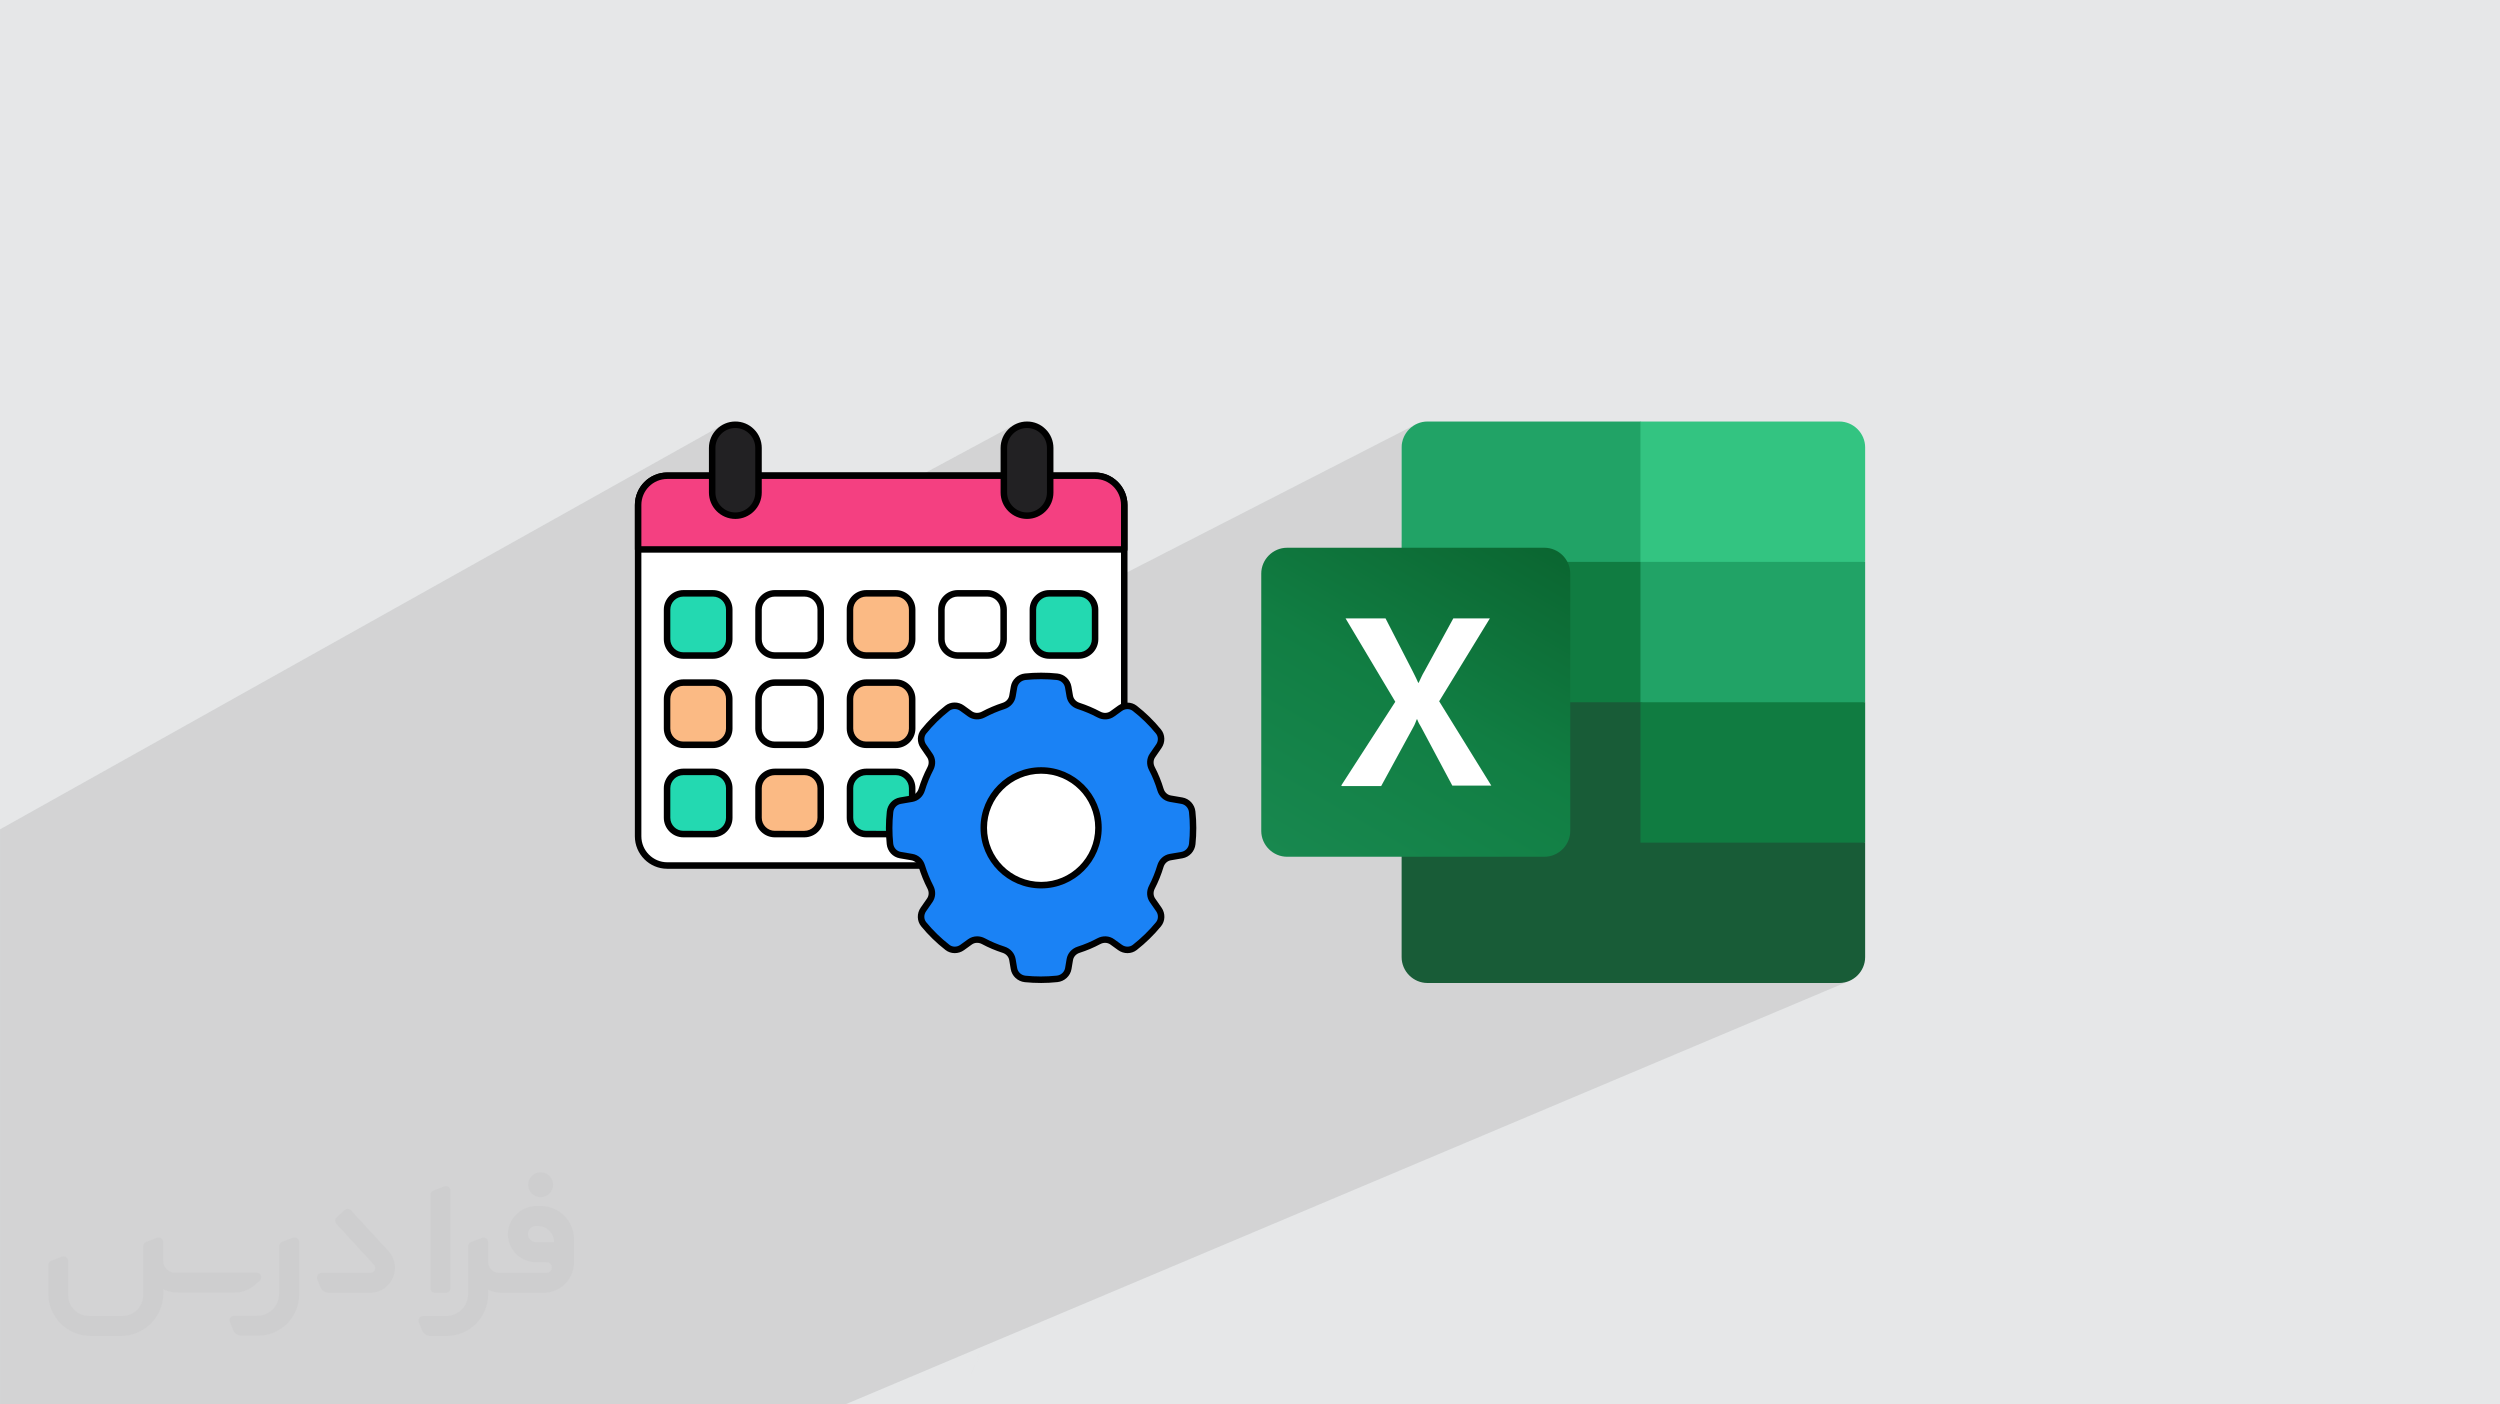 <?xml version="1.0" encoding="UTF-8"?>
<!DOCTYPE svg PUBLIC "-//W3C//DTD SVG 1.0//EN" "http://www.w3.org/TR/2001/REC-SVG-20010904/DTD/svg10.dtd">
<!-- Creator: CorelDRAW -->
<svg xmlns="http://www.w3.org/2000/svg" xml:space="preserve" width="94.192mm" height="52.917mm" version="1.0" style="shape-rendering:geometricPrecision; text-rendering:geometricPrecision; image-rendering:optimizeQuality; fill-rule:evenodd; clip-rule:evenodd"
viewBox="0 0 9404.92 5283.66"
 xmlns:xlink="http://www.w3.org/1999/xlink"
 xmlns:xodm="http://www.corel.com/coreldraw/odm/2003">
 <defs>
  <style type="text/css">
   <![CDATA[
    .fil5 {fill:#107C41}
    .fil3 {fill:#185C37}
    .fil4 {fill:#21A366}
    .fil8 {fill:#33C481}
    .fil7 {fill:white}
    .fil10 {fill:black;fill-rule:nonzero}
    .fil15 {fill:#1A82F5;fill-rule:nonzero}
    .fil12 {fill:#222123;fill-rule:nonzero}
    .fil13 {fill:#23D9B1;fill-rule:nonzero}
    .fil11 {fill:#F44081;fill-rule:nonzero}
    .fil14 {fill:#FBBA84;fill-rule:nonzero}
    .fil9 {fill:white;fill-rule:nonzero}
    .fil2 {fill:#373435;fill-rule:nonzero;fill-opacity:0.031}
    .fil1 {fill:#2B2A29;fill-opacity:0.102}
    .fil0 {fill:#E6E7E8}
    .fil6 {fill:url(#id0)}
   ]]>
  </style>
  <linearGradient id="id0" gradientUnits="userSpaceOnUse" x1="4942.24" y1="3296.2" x2="5699.9" y2="1981.32">
   <stop offset="0" style="stop-opacity:1; stop-color:#18884F"/>
   <stop offset="0.502" style="stop-opacity:1; stop-color:#117E43"/>
   <stop offset="1" style="stop-opacity:1; stop-color:#0B6631"/>
  </linearGradient>
 </defs>
 <g id="Layer_x0020_1">
  <polygon class="fil0" points="-0,0 9404.92,0 9404.92,5283.66 -0,5283.66 "/>
  <path class="fil1" d="M6171.33 1585.69l-898.45 448.29 898.45 -448.29zm-3009.11 3697.97l-116.74 0 -289.28 0 -94.52 0 -199.56 0 -281.74 0 -48.97 0 -146.74 0 -191.68 0 -36.27 0 -241.33 0 -66.13 0 -177.77 0 -17.56 0 -64.5 0 -18.7 0 -577.88 0 -2.46 0 -22.96 0 -2.22 0 -1.8 0 -6.92 0 -14.39 0 -1.58 0 -2.77 0 -5.52 0 -2.69 0 -12.39 0 -4.98 0 -4 0 -0.04 0 -12.03 0 -0.61 0 -10.59 0 -3.76 0 -1.29 0 -15.61 0 -7.07 0 -5.27 0 -3.24 0 -11.54 0 -7.51 0 -1.43 0 -1.06 0 -0.43 0 -3.96 0 -0.93 0 -0.65 0 -16.84 0 -1.39 0 -0.2 0 -0.02 0 -0.02 0 -6.06 0 -0.87 0 -13.88 0 -2.81 0 -1.32 0 -0.13 0 -7.1 0 -54.73 0 -6.83 0 -11.61 0 -4.21 0 -45.57 0 -1.21 0 -5.56 0 -40.04 0 -19.58 0 -13.02 0 -0.01 0 -18.36 0 -44.12 0 -3.99 0 -18.19 0 -0.01 0 -2.11 0 -3.24 0 -0.34 0 -2.39 0 -8.32 0 -10.08 0 -2.71 0 -3.31 0 -12.33 0 -3.43 0 -8.6 0 -2.61 0 -0.12 0 -1.21 0 -15.15 0 -7.54 0 0 -0.46 0 -0.76 0 -6.33 0 -0.7 0 -4.03 0 -0.58 0 -1.72 0 -0.03 0 -4.54 0 -0.02 0 -0.91 0 -0.55 0 -3.79 0 -8.39 0 -4.93 0 -2.1 0 -0.88 0 -9.81 0 -1.4 0 -0.01 0 -0.44 0 -9.83 0 -0.46 0 -1.33 0 -7.58 0 -1.42 0 -0.94 0 -11.81 0 -3.84 0 -3.2 0 -19.01 0 -3.6 0 -10.13 0 -2.46 0 -7.63 0 -1.79 0 -1.02 0 -12.19 0 -0.73 0 -0.76 0 -9.45 0 -10.58 0 -6.89 0 -4.76 0 -4.05 0 -1.74 0 -4.32 0 -0.33 0 -1.29 0 -2.74 0 -7.39 0 -1.79 0 -0.72 0 -3.7 0 -6.69 0 -3.48 0 -13.93 0 -7.55 0 -6.37 0 -0.31 0 -36.5 0 -0.35 0 -2.99 0 -8.27 0 -9.19 0 -7.53 0 -1.47 0 -1.26 0 -10.33 0 -0.22 0 -5.98 0 -0.02 0 -1.87 0 -2.01 0 -2.02 0 -7.58 0 -7.45 0 -1.24 0 -1.42 0 -7.78 0 -1.22 0 -3.2 0 -9.72 0 -1.02 0 -0.96 0 -11.09 0 -2.68 0 -0.12 0 -5.49 0 -0.76 0 -3.49 0 -6.04 0 -16.49 0 -4.79 0 -11.82 0 -4.57 0 -4.09 0 -2.84 0 -0.26 0 -3.26 0 -2.51 0 -0.56 0 -1.09 0 -0.58 0 -1.27 0 -10.7 0 -1.17 0 -5.01 0 -5.88 0 -0.93 0 -13.25 0 -2 0 -3.12 0 -5.69 0 -0.32 0 -1.53 0 -3.81 0 -1.19 0 -4.9 0 -0.59 0 -2.11 0 -3.31 0 -0.18 0 -0.63 0 -4.87 0 -0.44 0 -0.78 0 -4.83 0 -0.79 0 -1.25 0 -4.26 0 -3.6 0 -0.01 0 -6.86 0 -0.05 0 -2.32 0 -3.86 0 -5.79 0 -0.68 0 -1.2 0 -0.95 0 -1.36 0 -0.22 0 -4.95 0 -2.7 0 -2.33 0 -1.07 0 -0.83 0 -5.05 0 -2.4 0 -1.93 0 -0.19 0 -2.44 0 -2.53 0 -2.46 0 -0.84 0 -6.97 0 -0.48 0 -2.51 0 -3.1 0 -0.02 0 -9.03 0 -6.38 0 -5.85 0 -2.84 0 -8.7 0 -1.05 0 -2.33 0 -1.18 0 -10.92 0 -11.19 0 -5.39 0 -0.37 0 -1.31 0 -1.64 0 -0.08 0 -12.82 0 -11.56 0 -3.91 0 -0.71 0 -5.17 0 -0.13 0 -4.17 0 -1.26 0 -0.51 0 -0.37 0 -0.21 0 -0.54 0 -4.35 0 -0.46 0 -0.13 0 -2.19 0 -0.97 0 -2.72 0 -5.7 0 -0.24 0 -0.12 0 -0.14 0 -3.92 0 -0.58 0 -0.83 0 -1.44 0 -0.34 0 -2.69 0 -1.79 0 -0.72 0 -2.78 0 -2 0 -1.9 0 -1.84 0 -0.69 0 -1.84 0 -2 0 -1.44 0 -0.33 0 -0.03 0 -1.78 0 -2.02 0 -0.28 0 -2.28 0 -0.05 0 -0.36 0 -0.36 0 -3.39 0 -0.78 0 -0.79 0 -1.88 0 -0.82 0 -0.45 0 -1.59 0 -0.22 0 -0.08 0 -1.2 0 -4.05 0 -0.56 0 -4.79 0 -2.23 0 -0.24 0 -8.45 0 -0.27 0 -2.3 0 -0.78 0 -2.81 0 -5.31 0 -2.92 0 -1.01 0 -1.36 0 -0.8 0 -3.62 0 -8.36 0 -13.51 0 -12.64 0 -16.12 0 -2.24 0 -3.03 0 -2.34 0 -0.01 0 -1.61 0 -5.4 0 -0.58 0 -2.39 0 -1.37 0 -3 0 -1.55 0 -2.71 0 -0.36 0 -1.46 0 -0.76 0 -1.09 0 -0.99 0 -1.62 0 -2.44 0 -2.41 0 -2.75 0 -1.95 0 -0.85 0 -1.81 0 -3.33 0 -3.3 0 -5.64 0 -1.08 0 -5.46 0 -9 0 -2.91 0 -8.29 0 -3.38 0 -0.52 0 -4.22 0 -5.98 0 -0.32 0 -4.19 0 -3.31 0 -1.67 0 -3.77 0 -2.35 0 -13.37 0 -2.65 0 -2.08 0 -5.4 0 -5.21 0 -0.23 0 -0.86 0 -0.2 0 -0.01 0 -4.09 0 -0.14 0 -6.23 0 -0.91 0 -0.48 0 -3.88 0 -0.73 0 -0.39 0 -0.01 0 -2.8 0 -0.96 0 -0.56 0 -4.01 0 -1.18 0 -1.8 0 -0.42 0 -1.76 0 -3.34 0 -4.27 0 -1.49 0 -2.97 0 -0.07 0 -3.64 0 -1.69 0 -1.27 0 -5.5 0 -5.31 0 -0.29 0 -6.85 0 -2.59 0 -3.02 0 -2.57 0 -12.85 0 -10.03 0 -1.44 0 -0.49 0 -6.07 0 -2.65 0 -2.13 0 -6.33 0 -2.1 0 -3.46 0 -5.19 0 -14.49 0 -0.79 0 -5.36 0 -5.36 0 -1.35 0 -2.57 0 -1.46 0 -4.01 0 -3.99 0 -0.21 0 -5.61 0 -0.01 0 -2.57 0 -1.49 0 -2.61 0 -3.08 0 -5.15 0 -0.31 0 -0.51 0 -11.05 0 -1.2 0 -3.16 0 -3.72 0 -5.46 0 -5.48 0 -9.44 0 -5.73 0 -21.6 0 -4.46 0 -2.73 0 -3.58 0 -1.18 0 -3.5 0 -2.55 0 -0.02 0 -1.09 0 -1.11 0 -5.7 0 -5.12 0 -3.04 0 -5.15 0 -3.01 0 -4.14 0 -3.36 0 -1.96 0 -6.93 0 -3.93 0 -1.79 0 -0.65 0 -5.65 0 -0.17 0 -0.94 0 -5.76 0 -0.01 0 -5.34 0 -0.35 0 -4 0 -1.46 0 -6.9 0 -0.13 0 -12.28 0 -7.11 0 -5.41 0 -5.66 0 -9.14 0 -3.44 0 -2.42 0 -8.9 0 -11.33 0 -7.16 0 -3.74 0 -7.38 0 -3.1 0 -5.84 0 -20.47 0 -0.41 0 -4.87 0 -7.15 0 -3.85 0 -8.53 0 -1.71 0 -5.9 0 -0.01 0 -6.71 0 -5.95 0 -20.66 0 -9.87 0 -11.45 0 -27.19 0 -2.15 0 -1.29 0 -8.62 0 -2.43 0 -9.57 0 -1.98 0 -5.99 0 -20.47 0 -5.23 0 -7.38 0 -3.74 0 -8.81 0 -125.27 0 -12.01 0 -0.49 0 -12.47 0 -9.09 0 -24.48 0 -20 0 -11.16 0 -5.04 0 -1.1 0 -43.02 0 -12.22 0 -58.23 0 -27.09 0 -6.21 0 -6.2 0 -28.88 0 -9.59 0 -1.27 0 -1.98 0 -11.16 0 -0.01 0 -1.18 0 -11.59 0 -0.01 0 -15.5 0 -1.51 0 -11.15 0 -12.59 2710.8 -1517.47 -14.71 12.15 -12.15 14.72 -1.63 3 35.35 -19.77 14.8 -8.02 16.35 -5.06 17.53 -1.77 8.88 0.45 8.63 1.32 8.33 2.14 7.98 2.92 7.6 3.66 7.16 4.34 6.69 5 6.17 5.61 5.7 6.17 5.07 6.72 4.41 7.21 3.68 7.65 2.95 8.04 2.16 8.38 1.32 8.66 0.45 8.91 0 104.49 607.55 -0.01 363.93 -196.06 -16.88 9.17 -14.72 12.15 -12.14 14.72 -1.01 1.87 49.52 -26.66 16.35 -5.06 17.53 -1.77 8.89 0.45 8.63 1.32 8.33 2.14 7.98 2.92 7.6 3.66 7.16 4.34 6.68 5 6.16 5.61 5.7 6.17 5.07 6.72 4.41 7.21 3.68 7.65 2.95 8.04 2.16 8.38 1.32 8.66 0.45 8.91 0 104.48 168.58 0 11.22 0.57 10.9 1.68 10.53 2.72 10.09 3.71 9.62 4.64 9.08 5.52 8.48 6.34 7.82 7.11 7.11 7.83 6.34 8.47 5.52 9.08 4.64 9.62 3.7 10.09 2.72 10.53 1.68 10.89 0.57 11.22 0 167.38 0 12.22 2.47 -0.25 2.3 -0.71 -4.76 2.46 0 77.83 1103.04 -565.11 -16.5 9.03 -14.41 11.91 -11.92 14.41 -9.02 16.5 -5.71 18.17 -2 19.44 0 351.11 898.45 -448.29 0 0.03 0 364.63 748.11 -364.63 -210.73 528.07 34.17 0 176.56 -528.07 -176.56 528.07 273.74 0 -324.73 152.51 -125.57 375.56 -68.35 0 139.72 -350.11 -590.32 277.24 73.52 43.22 50.43 -23.56 0.02 0 0 0.01 -0.01 0 -17.7 42.8 17.7 10.4 326.64 0 139.72 -350.11 54.2 -25.45 -125.57 375.56 450.3 0 0 528.05 -734.14 320.86 -69.28 207.2 574.13 0 229.28 -97.16 -229.28 97.16 132.11 0 19.44 -2 18.17 -5.71 -862.98 363.99 -411.06 1229.41 411.06 -1229.41 -192.06 81.01 -458.28 1148.4 458.28 -1148.4 -448.95 189.36 -396.81 959.04 396.81 -959.04 -442.4 186.6 -341.36 772.44 341.36 -772.44 -637.14 268.73 -283.5 503.71 283.5 -503.71 -528.18 222.78 -120.8 280.92 120.8 -280.92 -85.06 35.88 -110.45 245.05 110.45 -245.05 -56.49 23.83 -50.39 108.53 38.55 -103.53 -13.89 5.86 -79.69 210.36 79.69 -210.36 -9.75 4.1 -97.5 206.26 97.5 -206.26 -399.88 168.66 -10.84 37.59 10.84 -37.59 -89.13 37.59 -16.04 0 -1.05 0zm2646.2 -1585.69l268.09 0 56.64 -141.94 149.31 -65.26 -69.28 207.2 -136.68 0 56.64 -141.94 -324.74 141.94zm-2103.26 1356.55l-9.97 4.2 0 0.01 9.97 -4.21zm-9.97 4.2l-13.83 5.84 -8.72 3.68 0 -0.01 -401.85 169.6 -107.37 45.31m517.94 -218.59l-8.72 3.67 0 0.01 -401.85 169.59m410.57 -173.28l13.83 -5.83 0 -0.01m8.6 3.72l-11.84 4.99 -38.55 103.53 -52.32 112.69 52.32 -112.69 -41.96 112.69 41.96 -112.69 50.39 -108.53zm3312.82 -1461.64l-758.8 1682.85 758.8 -1682.85zm2388.31 -1312.66l0 2995.51 0 -2995.51zm-3233.58 300.51l-50.44 23.56 50.44 -23.56zm748.1 -1002.93l-748.11 364.63 0 163.44 537.38 0 210.73 -528.07zm-798.53 1026.5l4.37 2.58 28.35 16.66 17.7 -42.8 -50.42 23.55z"/>
  <g id="_1693407554192">
   <path class="fil2" d="M1125.4 4672.59l0 197.03c0,20.41 -3.74,40.82 -11.66,59.56 -7.92,18.74 -19.16,36.25 -33.74,50.4 -14.58,14.58 -31.65,25.82 -50.4,33.74 -18.74,7.92 -39.15,11.66 -59.56,11.66l-60.82 0c-7.08,0 -14.16,-2.08 -19.99,-6.25 -5.83,-4.16 -10.41,-9.58 -12.92,-16.25l-11.24 -29.16c-0.83,-2.5 -1.25,-5.41 -1.25,-8.33 0,-2.92 1.25,-5.42 2.92,-7.92 1.67,-2.5 3.74,-4.16 6.25,-5.41 2.5,-1.25 5.41,-2.09 7.91,-1.67l86.23 0c22.08,0 42.91,-8.75 58.73,-24.57 15.41,-15.42 24.15,-36.65 24.15,-58.73l0 -179.12c0,-3.33 1.26,-6.66 3.33,-9.58 2.09,-2.92 5,-5 7.92,-6.25l40.82 -15.83c2.5,-0.84 5.41,-1.25 8.33,-0.84 2.92,0.42 5.42,1.26 7.5,2.92 2.09,1.67 4.17,3.75 5.42,6.25 1.25,2.92 2.08,5.83 2.08,8.33z"/>
   <path class="fil2" d="M2033.88 4536.8l-15 0c-59.57,0 -109.13,48.73 -108.31,107.88 0.42,27.5 12.08,54.16 31.66,73.32 19.57,19.57 46.23,30.4 74.14,30.4l39.57 0c5.42,0 10.41,2.08 14.17,5.83 3.74,3.74 5.83,8.75 5.83,14.16 0,5.42 -2.09,10.41 -5.83,14.17 -3.75,3.74 -8.75,5.83 -14.17,5.83l-179.11 0c-10.83,0 -20.83,-4.58 -28.33,-12.08 -7.5,-7.5 -11.66,-17.91 -12.08,-28.33l0 -74.98c0,-2.92 -0.83,-5.41 -2.08,-7.92 -1.25,-2.5 -3.33,-4.57 -5.42,-6.24 -2.08,-1.67 -4.99,-2.51 -7.5,-2.92 -2.92,-0.42 -5.41,0 -8.33,0.83l-41.24 15.83c-2.92,1.25 -5.83,3.33 -7.92,6.25 -2.08,2.92 -2.92,6.25 -2.92,9.58l0 179.12c0,22.08 -8.75,43.32 -24.15,58.73 -15.42,15.42 -36.65,24.57 -58.73,24.57l-86.64 0.01c-2.92,0 -5.42,0.83 -7.92,2.08 -2.5,1.25 -4.58,3.33 -6.25,5.42 -1.66,2.5 -2.5,4.99 -2.92,7.5 -0.41,2.92 0,5.41 1.26,8.33l11.24 29.16c2.5,6.67 7.08,12.5 12.91,16.66 5.83,4.16 12.91,6.25 20,5.83l60.81 0c41.24,0 80.81,-16.25 109.97,-45.82 29.16,-29.16 45.81,-68.74 45.81,-109.97l0 -18.32c15.84,7.91 33.33,12.08 50.82,12.08l157.03 0c30.41,0 59.99,-12.08 81.65,-33.74 21.66,-21.67 33.74,-50.82 33.74,-81.65l0 -85.81c0,-33.32 -13.33,-65.39 -36.65,-89.14 -23.74,-23.74 -55.82,-36.65 -89.14,-36.65zm50.39 136.2l-66.64 0c-7.92,0 -15.42,-2.5 -21.25,-7.91 -5.83,-5.42 -9.59,-12.5 -10.41,-20.42 0,-4.16 0.42,-8.75 2.08,-12.91 1.67,-4.16 3.75,-7.91 6.67,-10.82 5.83,-5.42 13.75,-8.76 21.66,-8.76l7.09 0c16.25,0 31.65,6.25 42.9,17.91 11.66,11.25 17.91,26.66 17.91,42.91z"/>
   <path class="fil2" d="M1694.39 4478.9l0 367.39c0,2.08 -0.42,4.57 -1.25,6.66 -0.84,2.09 -2.09,4.16 -3.75,5.83 -1.67,1.67 -3.33,2.92 -5.41,3.74 -2.09,0.84 -4.16,1.26 -6.67,1.26l-40.82 0c-2.08,0 -4.58,-0.42 -6.66,-1.26 -2.09,-0.83 -4.16,-2.08 -5.42,-3.74 -1.66,-1.67 -2.92,-3.74 -3.74,-5.83 -0.83,-2.09 -1.25,-4.58 -1.25,-6.66l0 -351.57c0,-3.32 0.83,-6.66 2.92,-9.58 2.08,-2.92 4.58,-5 7.91,-6.25l40.83 -15.83c2.5,-0.84 5.41,-1.25 8.33,-1.25 2.92,0.41 5.41,1.25 7.5,2.92 2.5,1.66 4.16,3.74 5.41,6.24 1.25,2.09 2.09,5 2.09,7.92z"/>
   <path class="fil2" d="M1391.56 4863.79l-153.7 0c-7.08,0 -14.17,-2.09 -20,-6.25 -5.83,-4.16 -10.41,-9.99 -13.33,-16.66l-11.24 -28.74c-0.83,-2.51 -1.25,-5.42 -0.83,-8.34 0.41,-2.92 1.25,-5.41 2.92,-7.91 1.66,-2.51 3.74,-4.16 6.24,-5.42 2.51,-1.25 5.42,-2.08 7.92,-2.08l184.11 0c3.33,0 6.66,-1.25 9.58,-2.92 2.93,-2.09 5,-4.58 6.67,-7.92 1.25,-3.33 1.67,-6.66 1.25,-9.99 -0.42,-3.33 -2.08,-6.67 -4.16,-9.17l-141.63 -154.12c-2.92,-3.33 -4.58,-7.92 -4.58,-12.5 0,-4.58 2.09,-8.75 5.83,-12.08l29.58 -27.49c3.33,-2.92 7.92,-4.58 12.5,-4.58 4.58,0.42 8.75,2.09 12.08,5.83l140.37 152.87c55.41,59.57 12.5,157.46 -69.56,157.46z"/>
   <path class="fil2" d="M977.53 4817.97l-20 17.07c-20.83,17.91 -47.49,27.91 -74.98,27.91l-211.19 0c-19.57,0 -39.15,-4.16 -57.06,-12.49l0 16.25c0,20.82 -4.16,41.65 -12.08,60.81 -7.91,19.16 -19.57,36.65 -34.57,51.65 -14.58,14.58 -32.07,26.24 -51.65,34.58 -19.16,7.91 -39.99,12.07 -60.82,12.07l-114.55 0.01c-20.83,0 -41.66,-4.17 -60.82,-12.08 -19.16,-7.92 -36.65,-19.58 -51.65,-34.58 -14.58,-14.58 -26.24,-32.07 -34.57,-51.65 -7.92,-19.16 -12.08,-39.98 -12.08,-60.81l0 -107.89c0,-3.33 1.25,-6.66 2.92,-9.58 2.09,-2.92 4.58,-5 7.92,-6.25l40.82 -15.83c2.5,-0.84 5.41,-1.26 8.33,-0.84 2.92,0.42 5.42,1.25 7.5,2.92 2.09,1.67 4.16,3.75 5.42,6.25 1.25,2.5 2.08,5 2.08,7.92l0 128.71c0,20.83 8.34,40.82 22.92,55.41 14.58,14.58 34.57,22.91 55.4,22.91l125.79 0c20.83,0 40.41,-8.34 54.99,-22.92 14.58,-14.58 22.92,-34.57 22.92,-55.4l0 -184.11c0,-3.33 1.25,-6.67 2.92,-9.59 2.08,-2.92 4.57,-4.99 7.91,-6.24l40.82 -15.84c2.51,-0.83 5.42,-1.25 8.34,-0.83 2.92,0.42 5.41,1.25 7.91,2.92 2.51,1.67 4.17,3.74 5.42,6.25 1.25,2.5 2.08,5.41 2.08,7.91l0 70.4c0,11.66 4.58,23.32 12.92,31.65 8.33,8.34 19.57,13.33 31.65,13.33l307.4 0c3.33,0 7.09,0.84 9.59,2.92 2.92,2.09 5,5 6.25,7.92 1.25,3.33 1.25,6.66 0.41,10.41 0,3.74 -2.08,6.66 -4.57,8.75z"/>
   <path class="fil2" d="M2033.88 4503.89c25.82,0 47.07,-21.25 47.07,-47.07 0,-25.83 -21.25,-47.07 -47.07,-47.07 -25.83,0 -47.08,21.24 -47.08,47.07 0,25.82 21.25,47.07 47.08,47.07z"/>
  </g>
  <g id="_1693407557312">
   <path class="fil3" d="M6171.33 2588.66l-898.45 -157.69 0 1169.84c0,53.16 43.99,97.16 97.17,97.16l0 0 1549.38 0c53.16,0 97.17,-44 97.17,-97.16l0 0 0 -430.9 -845.29 -581.26 0.02 0 0 0 0 0.01 -0.01 0z"/>
   <path class="fil4" d="M6171.33 1585.72l-801.28 0c-53.18,0 -97.17,43.98 -97.17,97.15 0,0 0,0 0,0l0 430.89 898.45 528.1 474.88 157.69 370.4 -157.69 0 -528.1 -845.28 -528.07 0 0 0 0.03z"/>
   <polygon class="fil5" points="5272.87,2113.76 6171.33,2113.76 6171.33,2641.86 5272.87,2641.86 "/>
   <path class="fil6" d="M4841.96 2060.6l968.14 0c53.17,0 97.17,44 97.17,97.17l0 968.14c0,53.16 -44,97.16 -97.17,97.16l-968.14 0c-53.16,0 -97.17,-44 -97.17,-97.16l0 -968.14c0,-53.17 44.01,-97.17 97.17,-97.17z"/>
   <path class="fil7" d="M5045.51 2955.41l203.53 -315.4 -187.03 -313.55 150.36 0 102.66 199.86c9.17,18.34 16.51,33 20.18,42.17l1.83 0c7.34,-14.67 12.84,-29.33 22.01,-44l108.17 -198.02 137.53 0 -190.69 311.72 196.18 317.23 -146.7 0 -117.33 -220.05c-5.49,-9.17 -10.99,-18.33 -14.67,-29.34l-1.83 0c-3.67,9.18 -7.34,20.17 -12.84,29.34l-121 221.87 -146.7 0 -3.67 -1.83z"/>
   <path class="fil8" d="M6919.43 1585.72l-748.11 0 0 528.07 845.28 0 0 -430.89c0,-53.17 -44,-97.18 -97.17,-97.18l0 0 0 0 0 0z"/>
   <polygon class="fil5" points="6171.33,2641.86 7016.61,2641.86 7016.61,3169.91 6171.33,3169.91 "/>
   <g>
    <g>
     <path class="fil9" d="M4229.39 1899.6l0 1246.43c0,60.61 -49.42,110.02 -110.02,110.02l-1609.07 0.01c-60.57,0 -109.73,-49.42 -109.73,-110.02l0 -1246.43c0,-60.57 49.16,-110.02 109.73,-110.02l1609.07 -0.01c60.61,0 110.02,49.45 110.02,110.02z"/>
    </g>
    <g>
     <path class="fil10" d="M4119.35 3268.3l-1609.04 0c-67.27,0 -121.98,-54.85 -121.98,-122.26l0 -1246.43c0,-67.43 54.72,-122.26 121.98,-122.26l1609.04 0.01c67.43,0 122.26,54.84 122.26,122.26l0 1246.43c0,67.41 -54.84,122.26 -122.26,122.26l0 -0.01zm-1609.04 -1466.49c-53.77,0 -97.51,43.86 -97.51,97.79l0 1246.43c0,53.93 43.74,97.79 97.51,97.79l1609.04 0c53.93,0 97.79,-43.86 97.79,-97.79l0 -1246.43c0,-53.93 -43.86,-97.79 -97.79,-97.79l-1609.04 0z"/>
    </g>
    <g>
     <path class="fil11" d="M4229.39 2066.98l0 -167.38c0,-60.58 -49.42,-110.02 -110.02,-110.02l-1609.07 0c-60.57,0 -109.73,49.45 -109.73,110.02l0 167.38 1828.83 0z"/>
    </g>
    <g>
     <path class="fil10" d="M4229.39 2079.2l-1828.83 0c-6.76,0 -12.23,-5.47 -12.23,-12.22l0 -167.37c0,-67.43 54.72,-122.26 121.97,-122.26l1609.06 0c67.43,0 122.26,54.84 122.26,122.26l0 167.37c0,6.75 -5.47,12.22 -12.23,12.22zm-1816.59 -24.46l1804.36 0 0 -155.14c0,-53.93 -43.86,-97.79 -97.79,-97.79l-1609.05 0c-53.77,0 -97.51,43.86 -97.51,97.79l0 155.14z"/>
    </g>
    <g>
     <path class="fil12" d="M2853.5 1685.1l0 167.73c0,48.02 -39.18,87.17 -87.17,87.17 -48.02,0 -87.16,-39.15 -87.16,-87.17l0 -167.73c0,-48.29 39.14,-87.17 87.16,-87.17 23.98,0 45.71,9.72 61.43,25.44 16.02,15.7 25.74,37.71 25.74,61.73z"/>
    </g>
    <g>
     <path class="fil10" d="M2766.33 1952.2c-54.8,0 -99.39,-44.57 -99.39,-99.39l0 -167.74c0,-54.8 44.58,-99.39 99.39,-99.39 26.47,0 51.35,10.3 70.06,29.02 18.61,18.21 29.33,43.9 29.33,70.37l0 167.74c0,54.8 -44.58,99.39 -99.4,99.39l0.01 0zm0 -342.03c-41.31,0 -74.92,33.61 -74.92,74.93l0 167.73c0,41.32 33.61,74.93 74.92,74.93 41.32,0 74.93,-33.61 74.93,-74.93l0 -167.73c0,-19.94 -8.04,-39.25 -22.06,-52.98 -14.19,-14.19 -32.92,-21.95 -52.87,-21.95z"/>
    </g>
    <g>
     <path class="fil12" d="M3950.78 1685.1l0 167.73c0,48.02 -39.14,87.17 -87.16,87.17 -48.02,0 -87.17,-39.15 -87.17,-87.17l0 -167.73c0,-48.29 39.15,-87.17 87.17,-87.17 24,0 45.72,9.72 61.42,25.44 16.02,15.7 25.74,37.71 25.74,61.73z"/>
    </g>
    <g>
     <path class="fil10" d="M3863.63 1952.2c-54.8,0 -99.39,-44.57 -99.39,-99.39l0 -167.74c0,-54.8 44.57,-99.39 99.39,-99.39 26.51,0 51.4,10.3 70.07,29.04 18.59,18.18 29.31,43.87 29.31,70.34l0 167.74c0,54.8 -44.58,99.39 -99.39,99.39l0.01 0.01zm0 -342.03c-41.32,0 -74.92,33.61 -74.92,74.93l0 167.73c0,41.32 33.6,74.93 74.92,74.93 41.32,0 74.93,-33.61 74.93,-74.93l0 -167.73c0,-19.94 -8.04,-39.25 -22.06,-52.98 -14.17,-14.19 -32.91,-21.95 -52.87,-21.95z"/>
    </g>
    <g>
     <g>
      <path class="fil13" d="M2743.47 2293.52l0 111.17c0,33.99 -27.43,61.42 -61.43,61.42l-111.16 0c-33.99,0 -61.43,-27.43 -61.43,-61.42l0 -111.17c0,-33.99 27.44,-61.42 61.43,-61.42l111.16 -0.02c34,0 61.43,27.44 61.43,61.43l0 0.01zm0 0l0 0 0 0z"/>
     </g>
    </g>
    <g>
     <path class="fil10" d="M2682.04 2478.34l-111.16 0c-40.61,0 -73.66,-33.03 -73.66,-73.65l0 -111.18c0,-40.61 33.03,-73.66 73.66,-73.66l111.16 0.02c40.62,0 73.66,33.03 73.66,73.65l0 111.18c0,40.61 -33.03,73.65 -73.66,73.65l0 -0.01zm-111.16 -234.02c-27.13,0 -49.19,22.06 -49.19,49.19l0 111.18c0,27.12 22.06,49.18 49.19,49.18l111.16 0c27.13,0 49.19,-22.06 49.19,-49.18l0 -111.18c0,-27.13 -22.06,-49.19 -49.19,-49.19l-111.16 0z"/>
    </g>
    <g>
     <g>
      <path class="fil9" d="M3087.53 2293.52l0 111.17c0,33.99 -27.43,61.42 -61.43,61.42l-111.16 0c-33.99,0 -61.43,-27.43 -61.43,-61.42l0 -111.17c0,-33.99 27.44,-61.42 61.43,-61.42l111.16 -0.02c34,0 61.43,27.44 61.43,61.43l0 0.01zm0 0l0 0 0 0z"/>
     </g>
    </g>
    <g>
     <path class="fil10" d="M3026.1 2478.34l-111.18 0c-40.61,0 -73.65,-33.03 -73.65,-73.65l0 -111.18c0,-40.61 33.03,-73.66 73.65,-73.66l111.18 0.02c40.62,0 73.66,33.03 73.66,73.65l0 111.18c0,40.61 -33.03,73.65 -73.66,73.65l0 -0.01zm-111.18 -234.02c-27.12,0 -49.18,22.06 -49.18,49.19l0 111.18c0,27.12 22.06,49.18 49.18,49.18l111.18 0c27.13,0 49.19,-22.06 49.19,-49.18l0 -111.18c0,-27.13 -22.06,-49.19 -49.19,-49.19l-111.18 0z"/>
    </g>
    <g>
     <g>
      <path class="fil14" d="M3431.58 2293.52l0 111.17c0,33.99 -27.44,61.42 -61.46,61.42l-111.15 0c-34.02,0 -61.46,-27.43 -61.46,-61.42l0 -111.17c0,-33.99 27.44,-61.42 61.46,-61.42l111.15 -0.02c34.02,0 61.46,27.44 61.46,61.43l0 0.01zm0 0l0 0 0 0z"/>
     </g>
    </g>
    <g>
     <path class="fil10" d="M3370.13 2478.34l-111.15 0c-40.63,0 -73.67,-33.03 -73.67,-73.65l0 -111.18c0,-40.61 33.05,-73.66 73.67,-73.66l111.15 0.02c40.63,0 73.67,33.03 73.67,73.65l0 111.18c0,40.61 -33.05,73.65 -73.67,73.65l0 -0.01zm-111.15 -234.02c-27.13,0 -49.22,22.06 -49.22,49.19l0 111.18c0,27.12 22.09,49.18 49.22,49.18l111.15 0c27.13,0 49.22,-22.06 49.22,-49.18l0 -111.18c0,-27.13 -22.09,-49.19 -49.22,-49.19l-111.15 0z"/>
    </g>
    <g>
     <g>
      <path class="fil9" d="M3775.61 2293.52l0 111.17c0,33.99 -27.43,61.42 -61.42,61.42l-111.17 0c-33.99,0 -61.42,-27.43 -61.42,-61.42l0 -111.17c0,-33.99 27.43,-61.42 61.42,-61.42l111.17 -0.02c33.99,0 61.42,27.44 61.42,61.43l0 0.01zm0 0l0 0 0 0z"/>
     </g>
    </g>
    <g>
     <path class="fil10" d="M3714.2 2478.34l-111.18 0c-40.61,0 -73.65,-33.03 -73.65,-73.65l0 -111.18c0,-40.61 33.02,-73.66 73.65,-73.66l111.18 0.02c40.61,0 73.65,33.03 73.65,73.65l0 111.18c0,40.61 -33.03,73.65 -73.65,73.65l0 -0.01zm-111.18 -234.02c-27.13,0 -49.19,22.06 -49.19,49.19l0 111.18c0,27.12 22.06,49.18 49.19,49.18l111.18 0c27.12,0 49.18,-22.06 49.18,-49.18l0 -111.18c0,-27.13 -22.06,-49.19 -49.18,-49.19l-111.18 0z"/>
    </g>
    <g>
     <g>
      <path class="fil13" d="M4119.66 2293.52l0 111.17c0,33.99 -27.43,61.42 -61.43,61.42l-111.16 0c-33.99,0 -61.43,-27.43 -61.43,-61.42l0 -111.17c0,-33.99 27.44,-61.42 61.43,-61.42l111.16 -0.02c34,0 61.43,27.44 61.43,61.43l0 0.01zm0 0l0 0 0 0z"/>
     </g>
    </g>
    <g>
     <path class="fil10" d="M4058.24 2478.34l-111.16 0c-40.61,0 -73.66,-33.03 -73.66,-73.65l0 -111.18c0,-40.61 33.03,-73.66 73.66,-73.66l111.16 0.02c40.62,0 73.66,33.03 73.66,73.65l0 111.18c0,40.61 -33.03,73.65 -73.66,73.65l0 -0.01zm-111.16 -234.02c-27.13,0 -49.19,22.06 -49.19,49.19l0 111.18c0,27.12 22.06,49.18 49.19,49.18l111.16 0c27.13,0 49.19,-22.06 49.19,-49.18l0 -111.18c0,-27.13 -22.06,-49.19 -49.19,-49.19l-111.16 0z"/>
    </g>
    <g>
     <path class="fil14" d="M2743.47 2629.34l0 111.17c0,33.99 -27.43,61.46 -61.43,61.46l-111.16 0c-33.99,0 -61.43,-27.47 -61.43,-61.46l0 -111.17c0,-33.99 27.44,-61.42 61.43,-61.42l111.16 0c34,0 61.43,27.43 61.43,61.42z"/>
    </g>
    <g>
     <path class="fil10" d="M2682.04 2814.2l-111.16 0c-40.61,0 -73.66,-33.07 -73.66,-73.68l0 -111.18c0,-40.61 33.03,-73.65 73.66,-73.65l111.16 0.01c40.62,0 73.66,33.03 73.66,73.65l0 111.18c0,40.61 -33.03,73.68 -73.66,73.68l0 -0.01zm-111.16 -234.04c-27.13,0 -49.19,22.06 -49.19,49.18l0 111.18c0,27.14 22.06,49.22 49.19,49.22l111.16 0c27.13,0 49.19,-22.08 49.19,-49.22l0 -111.18c0,-27.12 -22.06,-49.18 -49.19,-49.18l-111.16 0z"/>
    </g>
    <g>
     <path class="fil9" d="M3087.53 2629.34l0 111.17c0,33.99 -27.43,61.46 -61.43,61.46l-111.16 0c-33.99,0 -61.43,-27.47 -61.43,-61.46l0 -111.17c0,-33.99 27.44,-61.42 61.43,-61.42l111.16 0c34,0 61.43,27.43 61.43,61.42z"/>
    </g>
    <g>
     <path class="fil10" d="M3026.1 2814.2l-111.18 0c-40.61,0 -73.65,-33.07 -73.65,-73.68l0 -111.18c0,-40.61 33.03,-73.65 73.65,-73.65l111.18 0.01c40.62,0 73.66,33.03 73.66,73.65l0 111.18c0,40.61 -33.03,73.68 -73.66,73.68l0 -0.01zm-111.18 -234.04c-27.12,0 -49.18,22.06 -49.18,49.18l0 111.18c0,27.14 22.06,49.22 49.18,49.22l111.18 0c27.13,0 49.19,-22.08 49.19,-49.22l0 -111.18c0,-27.12 -22.06,-49.18 -49.19,-49.18l-111.18 0z"/>
    </g>
    <g>
     <path class="fil14" d="M3431.58 2629.34l0 111.17c0,33.99 -27.44,61.46 -61.46,61.46l-111.15 0c-34.02,0 -61.46,-27.47 -61.46,-61.46l0 -111.17c0,-33.99 27.44,-61.42 61.46,-61.42l111.15 0c34.02,0 61.46,27.43 61.46,61.42z"/>
    </g>
    <g>
     <path class="fil10" d="M3370.13 2814.2l-111.15 0c-40.63,0 -73.67,-33.07 -73.67,-73.68l0 -111.18c0,-40.61 33.05,-73.65 73.67,-73.65l111.15 0.01c40.63,0 73.67,33.03 73.67,73.65l0 111.18c0,40.61 -33.05,73.68 -73.67,73.68l0 -0.01zm-111.15 -234.04c-27.13,0 -49.22,22.06 -49.22,49.18l0 111.18c0,27.14 22.09,49.22 49.22,49.22l111.15 0c27.13,0 49.22,-22.08 49.22,-49.22l0 -111.18c0,-27.12 -22.09,-49.18 -49.22,-49.18l-111.15 0z"/>
    </g>
    <g>
     <path class="fil13" d="M2743.47 2965.2l0 111.17c0,33.99 -27.43,61.42 -61.43,61.42l-111.16 0c-33.99,0 -61.43,-27.43 -61.43,-61.42l0 -111.17c0,-33.99 27.44,-61.43 61.43,-61.43l111.16 0c34,0 61.43,27.44 61.43,61.43z"/>
    </g>
    <g>
     <path class="fil10" d="M2682.04 3150.02l-111.16 0c-40.61,0 -73.66,-33.03 -73.66,-73.65l0 -111.18c0,-40.62 33.03,-73.66 73.66,-73.66l111.16 0.02c40.62,0 73.66,33.02 73.66,73.65l0 111.18c0,40.61 -33.03,73.65 -73.66,73.65l0 -0.01zm-111.16 -234.02c-27.13,0 -49.19,22.09 -49.19,49.19l0 111.18c0,27.11 22.06,49.18 49.19,49.18l111.16 0.01c27.13,0 49.19,-22.08 49.19,-49.18l0 -111.18c0,-27.11 -22.06,-49.18 -49.19,-49.18l-111.16 -0.02z"/>
    </g>
    <g>
     <path class="fil14" d="M3087.53 2965.2l0 111.17c0,33.99 -27.43,61.42 -61.43,61.42l-111.16 0c-33.99,0 -61.43,-27.43 -61.43,-61.42l0 -111.17c0,-33.99 27.44,-61.43 61.43,-61.43l111.16 0c34,0 61.43,27.44 61.43,61.43z"/>
    </g>
    <g>
     <path class="fil10" d="M3026.1 3150.02l-111.18 0c-40.61,0 -73.65,-33.03 -73.65,-73.65l0 -111.18c0,-40.62 33.03,-73.66 73.65,-73.66l111.18 0.02c40.62,0 73.66,33.02 73.66,73.65l0 111.18c0,40.61 -33.03,73.65 -73.66,73.65l0 -0.01zm-111.18 -234.02c-27.12,0 -49.18,22.09 -49.18,49.19l0 111.18c0,27.11 22.06,49.18 49.18,49.18l111.18 0.01c27.13,0 49.19,-22.08 49.19,-49.18l0 -111.18c0,-27.11 -22.06,-49.18 -49.19,-49.18l-111.18 -0.02z"/>
    </g>
    <g>
     <path class="fil13" d="M3431.58 2965.2l0 111.17c0,33.99 -27.44,61.42 -61.46,61.42l-111.15 0c-34.02,0 -61.46,-27.43 -61.46,-61.42l0 -111.17c0,-33.99 27.44,-61.43 61.46,-61.43l111.15 0c34.02,0 61.46,27.44 61.46,61.43z"/>
    </g>
    <g>
     <path class="fil10" d="M3370.13 3150.02l-111.15 0c-40.63,0 -73.67,-33.03 -73.67,-73.65l0 -111.18c0,-40.62 33.05,-73.66 73.67,-73.66l111.15 0.02c40.63,0 73.67,33.02 73.67,73.65l0 111.18c0,40.61 -33.05,73.65 -73.67,73.65l0 -0.01zm-111.15 -234.02c-27.13,0 -49.22,22.09 -49.22,49.19l0 111.18c0,27.11 22.09,49.18 49.22,49.18l111.15 0.01c27.13,0 49.22,-22.08 49.22,-49.18l0 -111.18c0,-27.11 -22.09,-49.18 -49.22,-49.18l-111.15 -0.02z"/>
    </g>
    <g>
     <path class="fil14" d="M3775.61 2965.2l0 111.17c0,33.99 -27.43,61.42 -61.42,61.42l-111.17 0c-33.99,0 -61.42,-27.43 -61.42,-61.42l0 -111.17c0,-33.99 27.43,-61.43 61.42,-61.43l111.17 0c33.99,0 61.42,27.44 61.42,61.43z"/>
    </g>
    <g>
     <path class="fil10" d="M3714.2 3150.02l-111.18 0c-40.61,0 -73.65,-33.03 -73.65,-73.65l0 -111.18c0,-40.62 33.02,-73.66 73.65,-73.66l111.18 0.02c40.61,0 73.65,33.02 73.65,73.65l0 111.18c0,40.61 -33.03,73.65 -73.65,73.65l0 -0.01zm-111.18 -234.02c-27.13,0 -49.19,22.09 -49.19,49.19l0 111.18c0,27.11 22.06,49.18 49.19,49.18l111.18 0.01c27.12,0 49.18,-22.08 49.18,-49.18l0 -111.18c0,-27.11 -22.06,-49.18 -49.18,-49.18l-111.18 -0.02z"/>
    </g>
    <g>
     <path class="fil9" d="M4119.66 2965.2l0 111.17c0,33.99 -27.43,61.42 -61.43,61.42l-111.16 0c-33.99,0 -61.43,-27.43 -61.43,-61.42l0 -111.17c0,-33.99 27.44,-61.43 61.43,-61.43l111.16 0c34,0 61.43,27.44 61.43,61.43z"/>
    </g>
    <g>
     <path class="fil10" d="M4058.24 3150.02l-111.16 0c-40.61,0 -73.66,-33.03 -73.66,-73.65l0 -111.18c0,-40.62 33.03,-73.66 73.66,-73.66l111.16 0.02c40.62,0 73.66,33.02 73.66,73.65l0 111.18c0,40.61 -33.03,73.65 -73.66,73.65l0 -0.01zm-111.16 -234.02c-27.13,0 -49.19,22.09 -49.19,49.19l0 111.18c0,27.11 22.06,49.18 49.19,49.18l111.16 0.01c27.13,0 49.19,-22.08 49.19,-49.18l0 -111.18c0,-27.11 -22.06,-49.18 -49.19,-49.18l-111.16 -0.02z"/>
    </g>
    <g>
     <g>
      <path class="fil15" d="M4365.61 3258.05c-8.43,27.76 -19.15,54.41 -32.29,79.72 -8.19,15.82 -7.77,34.6 2.38,49.23l23.98 34.51c11.71,16.86 11.57,39.8 -1.47,55.66 -26.48,32.09 -56.36,61.32 -89.21,86.99 -16.08,12.59 -38.84,12.17 -55.39,0.23l-29.26 -21.13c-14.97,-10.8 -34.51,-11.19 -50.76,-2.48 -24.1,12.98 -49.54,23.64 -75.96,32.13 -17.06,5.47 -30.04,19.34 -33.02,36.98l-5.64 33.57c-3.53,21.07 -20.92,36.76 -42.18,39.01 -19.97,2.08 -40.16,3.23 -60.55,3.23 -20.2,0 -40.02,-0.95 -59.56,-2.97 -21.31,-2.23 -38.73,-17.94 -42.25,-39.09l-5.7 -33.75c-2.98,-17.64 -15.96,-31.51 -32.98,-36.98 -26.46,-8.49 -51.87,-19.15 -76,-32.13 -16.26,-8.71 -35.79,-8.33 -50.76,2.48l-29.26 21.13c-16.53,11.94 -39.3,12.37 -55.36,-0.19 -32.98,-25.71 -63.04,-54.94 -89.4,-87.07 -12.98,-15.82 -13.05,-38.72 -1.37,-55.52l24.13 -34.75c10.11,-14.55 10.6,-33.27 2.49,-49.03 -13.08,-25.37 -23.94,-52.03 -32.46,-79.86 -5.29,-17.28 -19.15,-30.52 -36.96,-33.59l-43.9 -7.54c-21.05,-3.62 -36.63,-21.01 -38.85,-42.24 -2.06,-19.57 -3.04,-39.5 -3.04,-59.7 0,-20.45 1.18,-40.67 3.3,-60.7 2.19,-21.18 17.81,-38.53 38.82,-42.15l43.52 -7.47c17.91,-3.08 31.73,-16.44 37.02,-33.83 8.42,-27.77 19.4,-54.41 32.56,-79.72 8.13,-15.72 7.67,-34.41 -2.38,-48.96l-24.14 -35.01c-11.51,-16.7 -11.51,-39.34 1.21,-55.1 26.16,-32.42 56.08,-61.82 89.02,-87.62 16.08,-12.56 38.84,-12.17 55.42,-0.23l29.46 21.3c14.84,10.74 34.25,11.25 50.42,2.64 24.43,-13.01 50.06,-23.87 76.72,-32.48 16.92,-5.47 29.84,-19.21 32.88,-36.72l5.9 -34.19c3.62,-21.05 21.01,-36.63 42.22,-38.85 19.54,-2.03 39.34,-3 59.3,-3 20.26,0 40.38,0.97 60.12,3.04 21.23,2.18 38.62,17.77 42.27,38.82l5.87 34.19c3.04,17.51 15.96,31.25 32.92,36.72 26.62,8.62 52.28,19.5 76.72,32.52 16.18,8.59 35.56,8.07 50.39,-2.64l29.1 -20.95c16.53,-11.93 39.28,-12.32 55.33,0.2 32.94,25.7 62.88,54.9 89.2,87.19 12.89,15.8 12.92,38.55 1.37,55.3l-23.94 34.74c-10.08,14.62 -10.46,33.4 -2.28,49.14 13.22,25.31 24.07,51.93 32.39,79.66 5.25,17.41 19.11,30.79 37.05,33.85l43.45 7.47c21.01,3.62 36.62,20.98 38.84,42.15 2.13,20.03 3.27,40.25 3.27,60.71 0,20.19 -0.97,40.11 -3.03,59.69 -2.19,21.23 -17.82,38.63 -38.85,42.24l-43.84 7.54c-17.83,3.07 -31.73,16.35 -36.98,33.66l-0.01 0zm0 0l0 0 0 0z"/>
     </g>
    </g>
    <g>
     <path class="fil10" d="M3916.24 3697.93c-20.8,0 -41.27,-1.02 -60.82,-3.02 -26.89,-2.81 -48.72,-23.07 -53.08,-49.26l-5.68 -33.73c-2.15,-12.68 -11.6,-23.15 -24.67,-27.37 -27.55,-8.86 -53.81,-19.98 -78.06,-33.03 -12.6,-6.72 -27.06,-6.12 -37.8,1.63l-29.26 21.12c-21.27,15.39 -50.09,15.19 -70.06,-0.48 -33.87,-26.41 -64.59,-56.32 -91.32,-88.95 -16.2,-19.69 -16.98,-48.61 -1.96,-70.23l24.12 -34.72c7.25,-10.41 7.88,-24.4 1.68,-36.44 -13.46,-26.12 -24.65,-53.64 -33.28,-81.9 -4.06,-13.28 -14.55,-22.92 -27.35,-25.14l-43.9 -7.52c-26.03,-4.49 -46.16,-26.29 -48.95,-53 -2.06,-19.66 -3.11,-40.17 -3.11,-60.97 0,-20.04 1.13,-40.87 3.36,-61.99 2.77,-26.67 22.86,-48.42 48.9,-52.92l43.53 -7.46c12.82,-2.23 23.31,-11.94 27.39,-25.36 8.45,-27.84 19.68,-55.37 33.4,-81.8 6.22,-12.01 5.59,-25.97 -1.59,-36.38l-24.12 -35.02c-14.81,-21.46 -14.08,-50.1 1.76,-69.69 26.62,-33 57.23,-63.17 91,-89.59 19.96,-15.64 48.8,-15.84 70.1,-0.5l29.47 21.33c10.63,7.68 25.02,8.35 37.53,1.75 25,-13.35 51.5,-24.55 78.7,-33.33 12.98,-4.21 22.39,-14.63 24.57,-27.19l5.9 -34.18c4.47,-26.01 26.26,-46.14 52.99,-48.93 39.62,-4.11 82.93,-4.06 121.96,0.03 26.69,2.74 48.53,22.85 53.08,48.89l5.85 34.23c2.19,12.53 11.61,22.96 24.62,27.16 27.18,8.79 53.65,20.02 78.72,33.37 12.48,6.66 26.82,5.96 37.49,-1.75l29.1 -20.97c21.22,-15.33 50.02,-15.11 69.99,0.5 33.76,26.3 64.43,56.27 91.16,89.09 16.04,19.63 16.85,48.4 1.96,69.95l-23.93 34.76c-7.22,10.44 -7.8,24.46 -1.5,36.5 13.64,26.15 24.82,53.68 33.26,81.84 4.03,13.38 14.55,23.1 27.41,25.33l43.44 7.46c26.03,4.48 46.16,26.24 48.95,52.91 2.23,20.9 3.33,41.76 3.33,61.99 0,20.8 -1.05,41.32 -3.11,60.97 -2.77,26.69 -22.88,48.52 -48.94,53l-43.85 7.52c-12.83,2.24 -23.33,11.89 -27.37,25.17 -8.67,28.64 -19.81,56.15 -33.13,81.84 -6.29,12.13 -5.68,26.15 1.57,36.6l23.99 34.5c15.05,21.72 14.19,50.68 -2.11,70.39 -27.17,32.94 -57.8,62.81 -91.11,88.88 -19.97,15.65 -48.78,15.9 -70.07,0.48l-29.26 -21.12c-10.74,-7.68 -25.22,-8.35 -37.83,-1.59 -24.11,12.99 -50.36,24.07 -77.99,33 -13.09,4.2 -22.55,14.69 -24.7,27.37l-5.63 33.58c-4.36,26.08 -26.14,46.32 -52.97,49.12 -20.88,2.2 -41.68,3.31 -61.82,3.31l0.03 -0.04zm-240.39 -175.52c10.02,0 20.19,2.5 29.67,7.59 22.96,12.32 47.83,22.87 73.97,31.25 21.82,7.04 37.64,24.87 41.3,46.6l5.71 33.77c2.57,15.39 15.5,27.3 31.46,28.96 36.72,3.72 76.72,3.98 117.57,-0.28 15.92,-1.65 28.82,-13.54 31.38,-28.83l5.64 -33.61c3.65,-21.72 19.49,-39.56 41.34,-46.6 26.19,-8.41 51.07,-18.95 73.92,-31.25 20.91,-11.18 45.3,-9.91 63.71,3.31l29.29 21.16c12.53,9.05 29.25,9.01 40.66,0.06 31.92,-24.94 61.29,-53.62 87.34,-85.15 9.35,-11.34 9.71,-28.16 0.86,-40.91l-23.99 -34.5c-12.43,-17.94 -13.64,-41.6 -3.18,-61.83 12.62,-24.34 23.2,-50.46 31.43,-77.63 6.74,-22.21 24.6,-38.39 46.62,-42.18l43.85 -7.53c15.29,-2.64 27.12,-15.57 28.75,-31.43 1.98,-18.86 2.99,-38.52 2.99,-58.45 0,-19.37 -1.08,-39.38 -3.21,-59.44 -1.65,-15.83 -13.47,-28.74 -28.76,-31.37l-43.43 -7.46c-22.09,-3.78 -39.96,-20.04 -46.71,-42.37 -8,-26.69 -18.6,-52.78 -31.52,-77.53 -10.49,-20.13 -9.32,-43.8 3.06,-61.73l23.94 -34.76c8.73,-12.65 8.41,-29.35 -0.78,-40.59 -25.59,-31.41 -54.94,-60.12 -87.25,-85.28 -11.47,-8.91 -28.17,-8.91 -40.65,0.04l-29.1 21c-18.25,13.13 -42.52,14.52 -63.28,3.49 -23.79,-12.67 -48.95,-23.34 -74.75,-31.69 -21.68,-6.98 -37.48,-24.72 -41.22,-46.26l-5.85 -34.22c-2.69,-15.52 -15.35,-27.07 -31.47,-28.72 -37.37,-3.87 -78.99,-3.97 -116.92,-0.04 -15.87,1.66 -28.77,13.48 -31.41,28.76l-5.9 34.21c-3.74,21.54 -19.52,39.27 -41.16,46.27 -25.85,8.35 -51,18.98 -74.75,31.66 -20.79,11.05 -45.07,9.72 -63.35,-3.54l-29.46 -21.31c-12.51,-9 -29.29,-9.02 -40.71,-0.04 -32.29,25.26 -61.59,54.09 -87.03,85.66 -9.08,11.24 -9.35,27.88 -0.67,40.45l24.13 35.02c12.32,17.87 13.55,41.45 3.18,61.51 -13.04,25.13 -23.72,51.25 -31.71,77.65 -6.78,22.34 -24.66,38.54 -46.65,42.34l-43.53 7.47c-15.28,2.64 -27.1,15.55 -28.71,31.33 -2.15,20.32 -3.24,40.31 -3.24,59.48 0,19.93 1,39.6 2.99,58.42 1.69,16.16 13.24,28.8 28.76,31.47l43.9 7.53c21.98,3.78 39.8,19.91 46.58,42.08 8.23,26.83 18.86,53 31.65,77.81 10.36,20.1 9.11,43.74 -3.31,61.61l-24.13 34.72c-8.84,12.71 -8.52,29.47 0.77,40.78 25.59,31.21 55.01,59.89 87.47,85.18 11.47,9.01 28.21,8.95 40.69,-0.07l29.26 -21.12c10.06,-7.26 21.94,-10.92 34.04,-10.92l-0.07 0z"/>
    </g>
    <g>
     <path class="fil9" d="M4132.39 3114.32c0,119.16 -96.71,215.62 -215.61,215.62 -119.16,0 -215.87,-96.46 -215.87,-215.62 0,-119.16 96.71,-215.87 215.87,-215.87 118.9,0 215.61,96.71 215.61,215.87z"/>
    </g>
    <g>
     <path class="fil10" d="M3916.78 3342.18c-125.78,0 -228.11,-102.23 -228.11,-227.87 0,-125.8 102.34,-228.11 228.11,-228.11 125.64,0 227.85,102.32 227.85,228.11 0,125.64 -102.21,227.87 -227.85,227.87zm0 -431.53c-112.29,0 -203.64,91.36 -203.64,203.65 0,112.17 91.35,203.4 203.64,203.4 112.14,0 203.37,-91.23 203.37,-203.4 0,-112.29 -91.23,-203.65 -203.37,-203.65z"/>
    </g>
   </g>
  </g>
 </g>
</svg>
